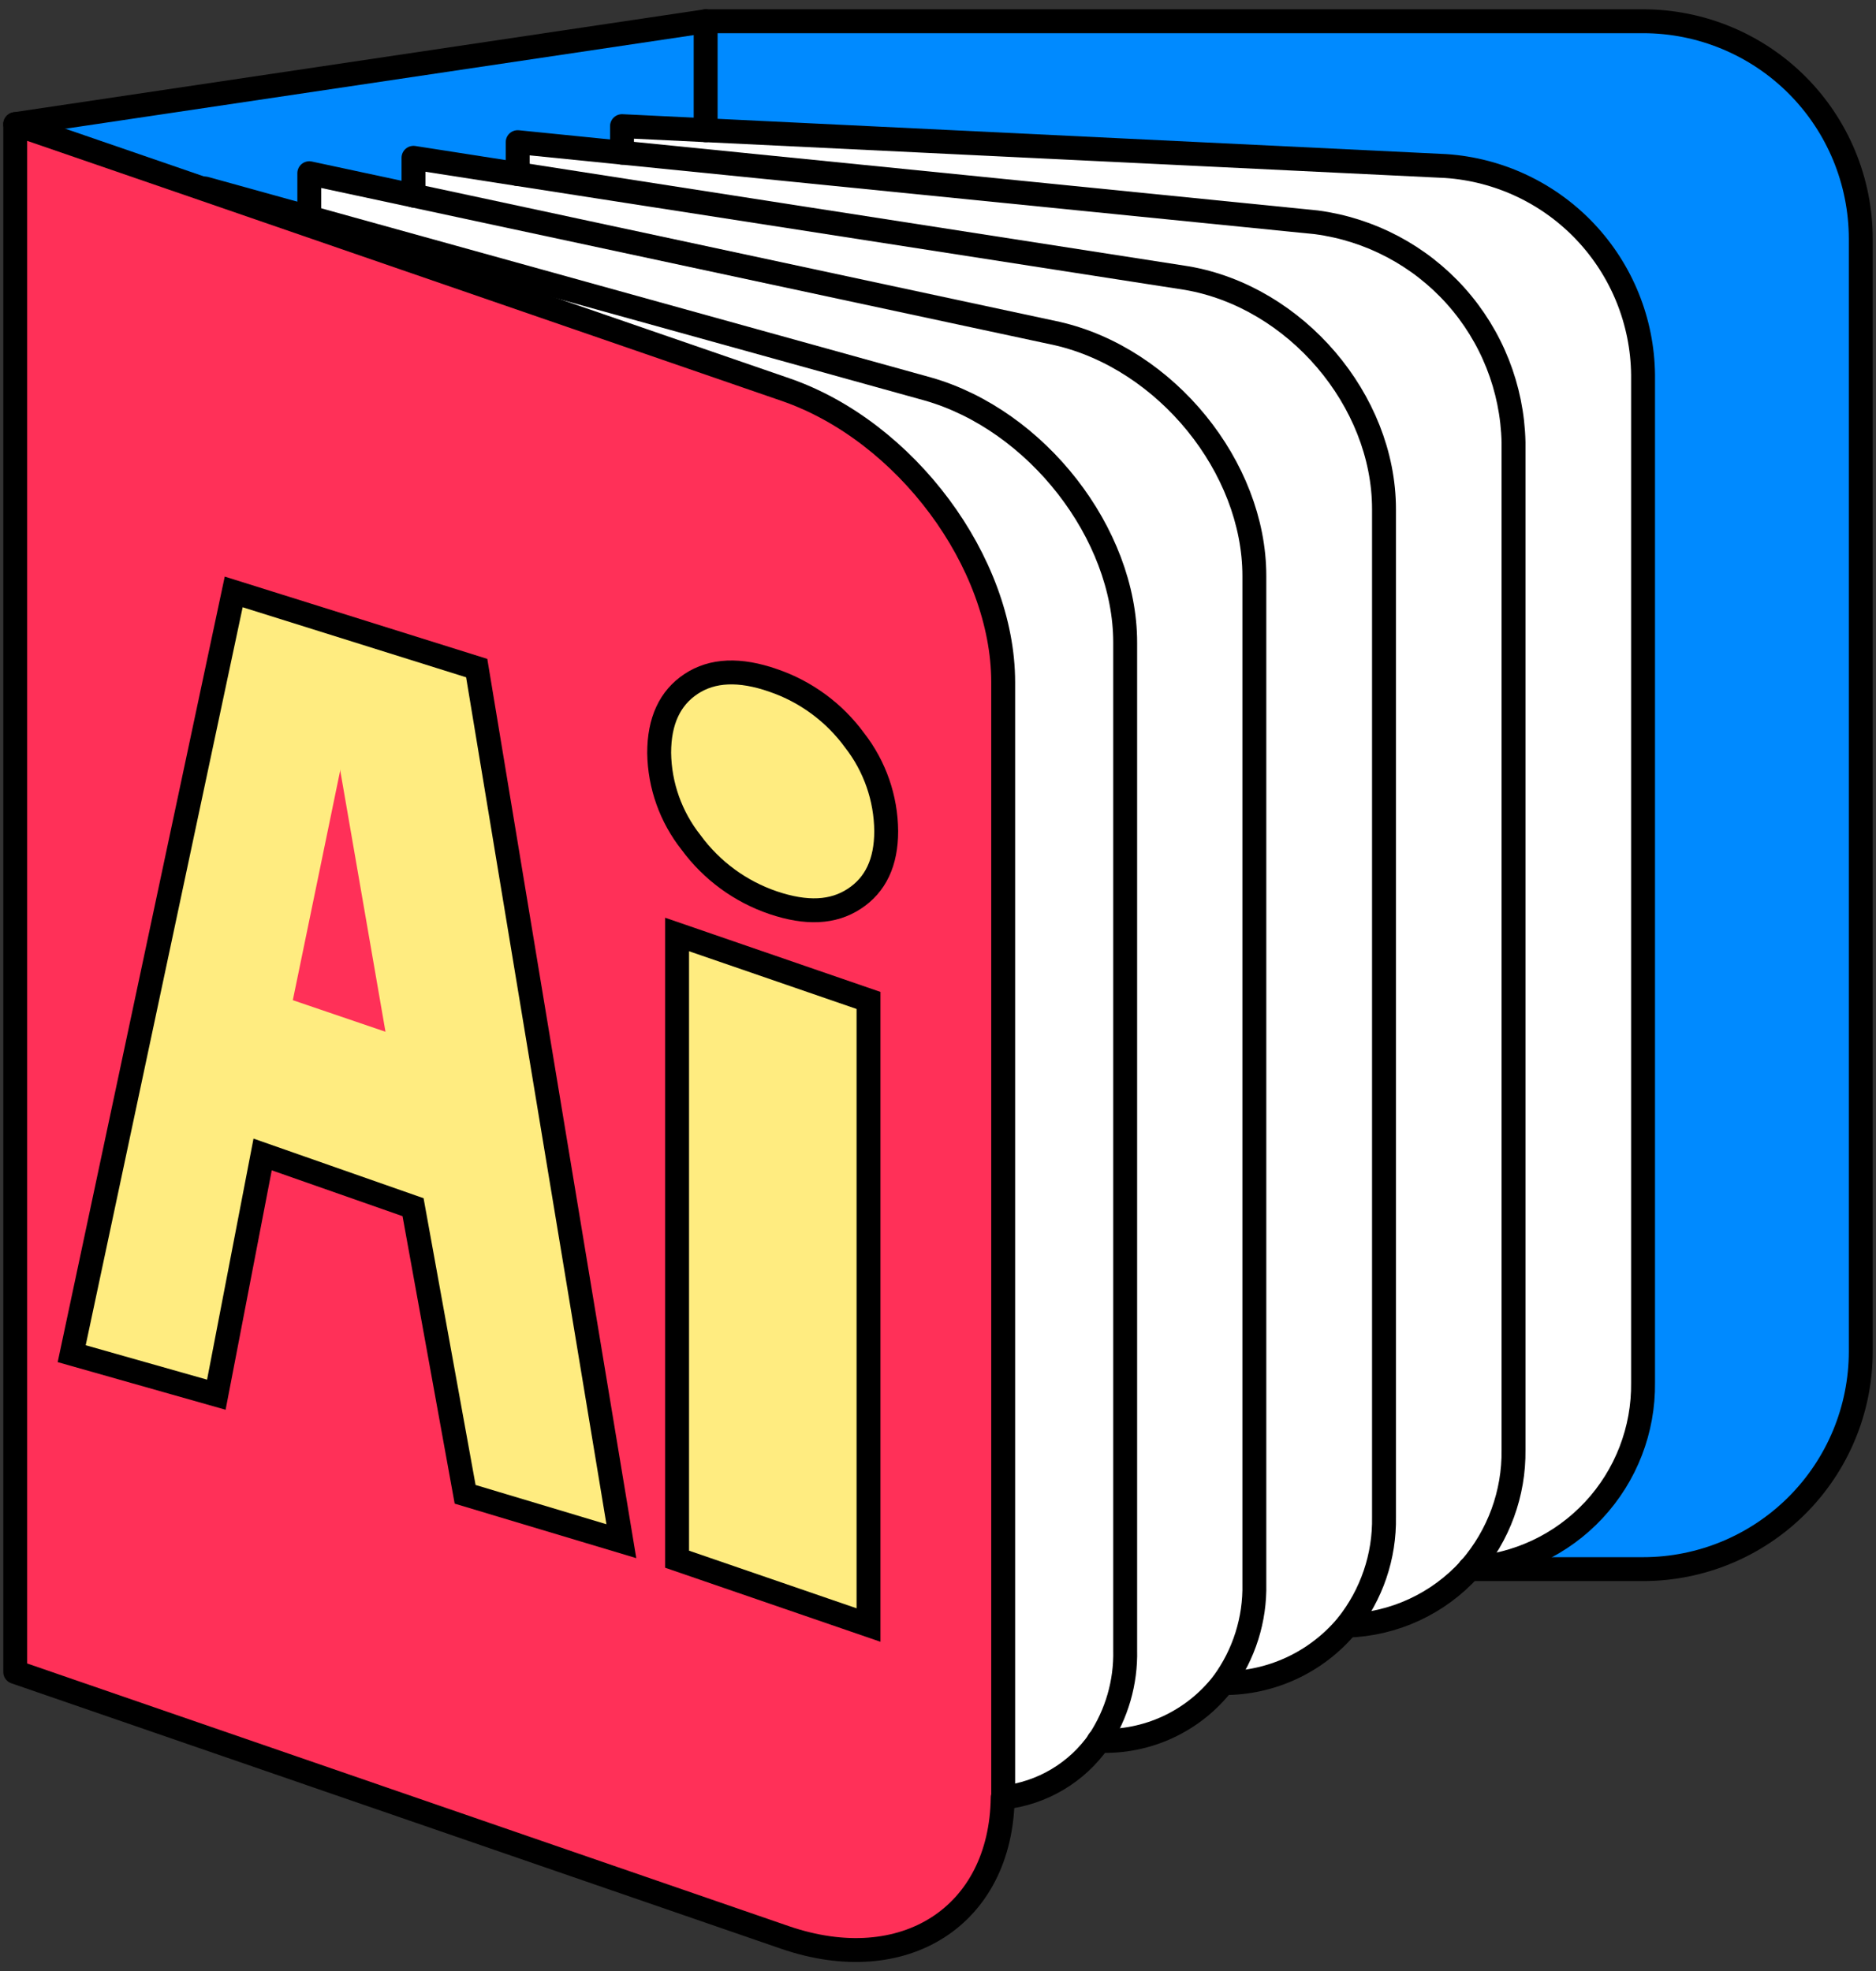 <svg width="157" height="165" viewBox="0 0 157 165" fill="none" xmlns="http://www.w3.org/2000/svg">
<rect x="0" y="0" width="157" height="165" fill="#333333" stroke="none"/>
<path d="M155.725 19.998V113.118C155.725 117.951 153.805 122.585 150.389 126.002C146.972 129.419 142.337 131.338 137.505 131.338H122.965L123.025 131.268C126.974 131.035 130.681 129.288 133.376 126.393C136.07 123.497 137.546 119.674 137.495 115.718V31.368C137.442 26.918 135.715 22.651 132.657 19.417C129.599 16.183 125.435 14.22 120.995 13.918L59.055 10.918V1.778H137.505C142.337 1.778 146.972 3.698 150.389 7.115C153.805 10.532 155.725 15.166 155.725 19.998Z" fill="#008AFF"/>
<path d="M137.505 31.368V115.718C137.556 119.674 136.08 123.497 133.386 126.393C130.691 129.288 126.984 131.035 123.035 131.268C125.414 128.52 126.702 124.993 126.655 121.358V37.008C126.552 32.479 124.833 28.136 121.809 24.762C118.786 21.388 114.656 19.206 110.165 18.608L52.055 12.778V10.558L59.055 10.898L120.995 13.898C125.441 14.198 129.61 16.163 132.67 19.401C135.731 22.64 137.457 26.913 137.505 31.368Z" fill="white"/>
<path d="M126.655 37.008V121.358C126.702 124.993 125.414 128.52 123.035 131.268L122.975 131.338C121.672 132.776 120.093 133.935 118.332 134.748C116.571 135.561 114.664 136.01 112.725 136.068C114.789 133.49 115.886 130.271 115.825 126.968V42.618C115.825 33.508 108.435 24.848 99.325 23.278L43.325 14.568V11.898L52.055 12.778L110.165 18.608C114.656 19.206 118.786 21.388 121.809 24.762C124.833 28.136 126.551 32.479 126.655 37.008Z" fill="white"/>
<path d="M115.815 42.618V126.968C115.876 130.271 114.779 133.49 112.715 136.068C111.451 137.583 109.867 138.8 108.078 139.631C106.289 140.463 104.338 140.889 102.365 140.878C104.13 138.469 105.05 135.544 104.985 132.558V48.208C104.985 39.098 97.595 30.008 88.485 27.918L34.615 16.368V13.208L43.335 14.568L99.335 23.278C108.425 24.848 115.815 33.508 115.815 42.618Z" fill="white"/>
<path d="M104.975 48.208V132.558C105.04 135.544 104.12 138.469 102.355 140.878C101.133 142.458 99.549 143.72 97.738 144.561C95.927 145.401 93.94 145.795 91.945 145.708C93.441 143.468 94.216 140.822 94.165 138.128V53.778C94.165 44.658 86.775 35.148 77.665 32.538L25.885 18.178V14.498L34.605 16.368L88.475 27.918C97.585 30.008 104.975 39.098 104.975 48.208Z" fill="white"/>
<path d="M94.165 53.778V138.128C94.225 140.819 93.461 143.464 91.975 145.708C91.058 147.025 89.87 148.131 88.49 148.95C87.11 149.769 85.57 150.284 83.975 150.458V57.108C83.975 47.048 75.815 36.108 65.755 32.608L17.165 15.858V15.758L25.895 18.178L77.645 32.538C86.745 35.148 94.165 44.658 94.165 53.778Z" fill="white"/>
<path d="M83.915 150.458C83.785 160.378 75.675 165.598 65.695 162.168L1.275 139.948V10.388L17.165 15.858L65.735 32.608C75.795 36.078 83.955 47.048 83.955 57.108V150.458H83.915Z" fill="#FF3058"/>
<path d="M59.055 1.778V10.898L52.055 10.558V12.778L43.325 11.898V14.568L34.605 13.208V16.368L25.885 14.498V18.178L17.155 15.758L17.125 15.858L1.275 10.388L59.055 1.778Z" fill="#008AFF"/>
<path d="M59.055 10.898V1.778H137.505C142.337 1.778 146.972 3.698 150.389 7.115C153.805 10.532 155.725 15.166 155.725 19.998V113.118C155.725 117.951 153.805 122.585 150.389 126.002C146.972 129.419 142.337 131.338 137.505 131.338H122.965" stroke="black" stroke-width="2" stroke-linecap="round" stroke-linejoin="round"/>
<path d="M52.055 12.778V10.558L59.055 10.898L120.995 13.898C125.441 14.198 129.61 16.163 132.67 19.401C135.731 22.64 137.457 26.913 137.505 31.368V115.718C137.556 119.674 136.08 123.497 133.386 126.393C130.691 129.288 126.984 131.035 123.035 131.268" stroke="black" stroke-width="2" stroke-linecap="round" stroke-linejoin="round"/>
<path d="M43.325 14.568V11.898L52.055 12.778L110.165 18.608C114.658 19.203 118.79 21.385 121.816 24.759C124.841 28.133 126.561 32.478 126.665 37.008V121.358C126.712 124.993 125.424 128.52 123.045 131.268L122.985 131.338C121.682 132.776 120.103 133.935 118.342 134.748C116.581 135.561 114.674 136.01 112.735 136.068" stroke="black" stroke-width="2" stroke-linecap="round" stroke-linejoin="round"/>
<path d="M34.605 16.368V13.208L43.325 14.568L99.325 23.278C108.435 24.848 115.825 33.508 115.825 42.618V126.968C115.886 130.271 114.789 133.49 112.725 136.068C111.461 137.583 109.877 138.8 108.088 139.631C106.299 140.463 104.348 140.889 102.375 140.878" stroke="black" stroke-width="2" stroke-linecap="round" stroke-linejoin="round"/>
<path d="M25.885 18.178V14.498L34.605 16.368L88.475 27.918C97.585 30.008 104.975 39.098 104.975 48.208V132.558C105.04 135.544 104.12 138.469 102.355 140.878C101.133 142.458 99.549 143.72 97.738 144.561C95.927 145.401 93.94 145.795 91.945 145.708" stroke="black" stroke-width="2" stroke-linecap="round" stroke-linejoin="round"/>
<path d="M17.165 15.778L25.895 18.198L77.645 32.558C86.745 35.148 94.165 44.658 94.165 53.778V138.128C94.225 140.819 93.461 143.464 91.975 145.708C91.058 147.025 89.87 148.131 88.49 148.95C87.11 149.769 85.57 150.284 83.975 150.458" stroke="black" stroke-width="2" stroke-linecap="round" stroke-linejoin="round"/>
<path d="M83.915 150.458C83.785 160.378 75.675 165.598 65.695 162.168L1.275 139.948V10.388L17.165 15.858L65.735 32.608C75.795 36.078 83.955 47.048 83.955 57.108V150.458H83.915Z" stroke="black" stroke-width="2" stroke-linecap="round" stroke-linejoin="round"/>
<path d="M1.275 10.388L59.055 1.778" stroke="black" stroke-width="2" stroke-linecap="round" stroke-linejoin="round"/>
<path d="M71.515 61.958C73.212 64.134 74.144 66.809 74.165 69.568C74.165 72.182 73.275 74.068 71.495 75.228C69.715 76.398 67.495 76.498 64.705 75.558C61.95 74.637 59.545 72.891 57.815 70.558C56.122 68.421 55.184 65.784 55.145 63.058C55.145 60.392 56.035 58.468 57.815 57.288C59.595 56.108 61.892 56.012 64.705 56.998C67.429 57.916 69.806 59.647 71.515 61.958Z" fill="#FFEC80"/>
<path d="M72.685 83.738V136.018L56.665 130.508V78.218L72.685 83.738Z" fill="#FFEC80"/>
<path d="M57.835 70.518C56.142 68.381 55.203 65.745 55.165 63.018C55.165 60.352 56.055 58.428 57.835 57.248C59.615 56.068 61.912 55.972 64.725 56.958C67.447 57.891 69.817 59.636 71.515 61.958C73.212 64.134 74.144 66.809 74.165 69.568C74.165 72.182 73.275 74.068 71.495 75.228C69.715 76.398 67.495 76.498 64.705 75.558C61.953 74.622 59.554 72.863 57.835 70.518Z" stroke="black" stroke-width="2" stroke-miterlimit="10"/>
<path d="M72.685 83.738V136.018L56.665 130.508V78.218L72.685 83.738Z" stroke="black" stroke-width="2" stroke-miterlimit="10"/>
<path d="M30.775 53.316L17.585 117.274L6 113.327L19.709 49.545L30.775 53.316Z" fill="#FFEC80"/>
<path d="M52 129L39.925 56.434L26.275 51.783L38.868 124.526L52 129Z" fill="#FFEC80"/>
<path d="M20.915 82.494L39.378 88.785L39.267 102.3L20.805 96.009L20.915 82.494Z" fill="#FFEC80"/>
<path d="M6 113.305L18.105 116.738L21.979 96.63L34.568 101.044L38.926 125.076L52 129L39.895 55.921L19.558 49.545L6 113.305Z" stroke="black" stroke-width="2" stroke-miterlimit="10"/>
</svg>
